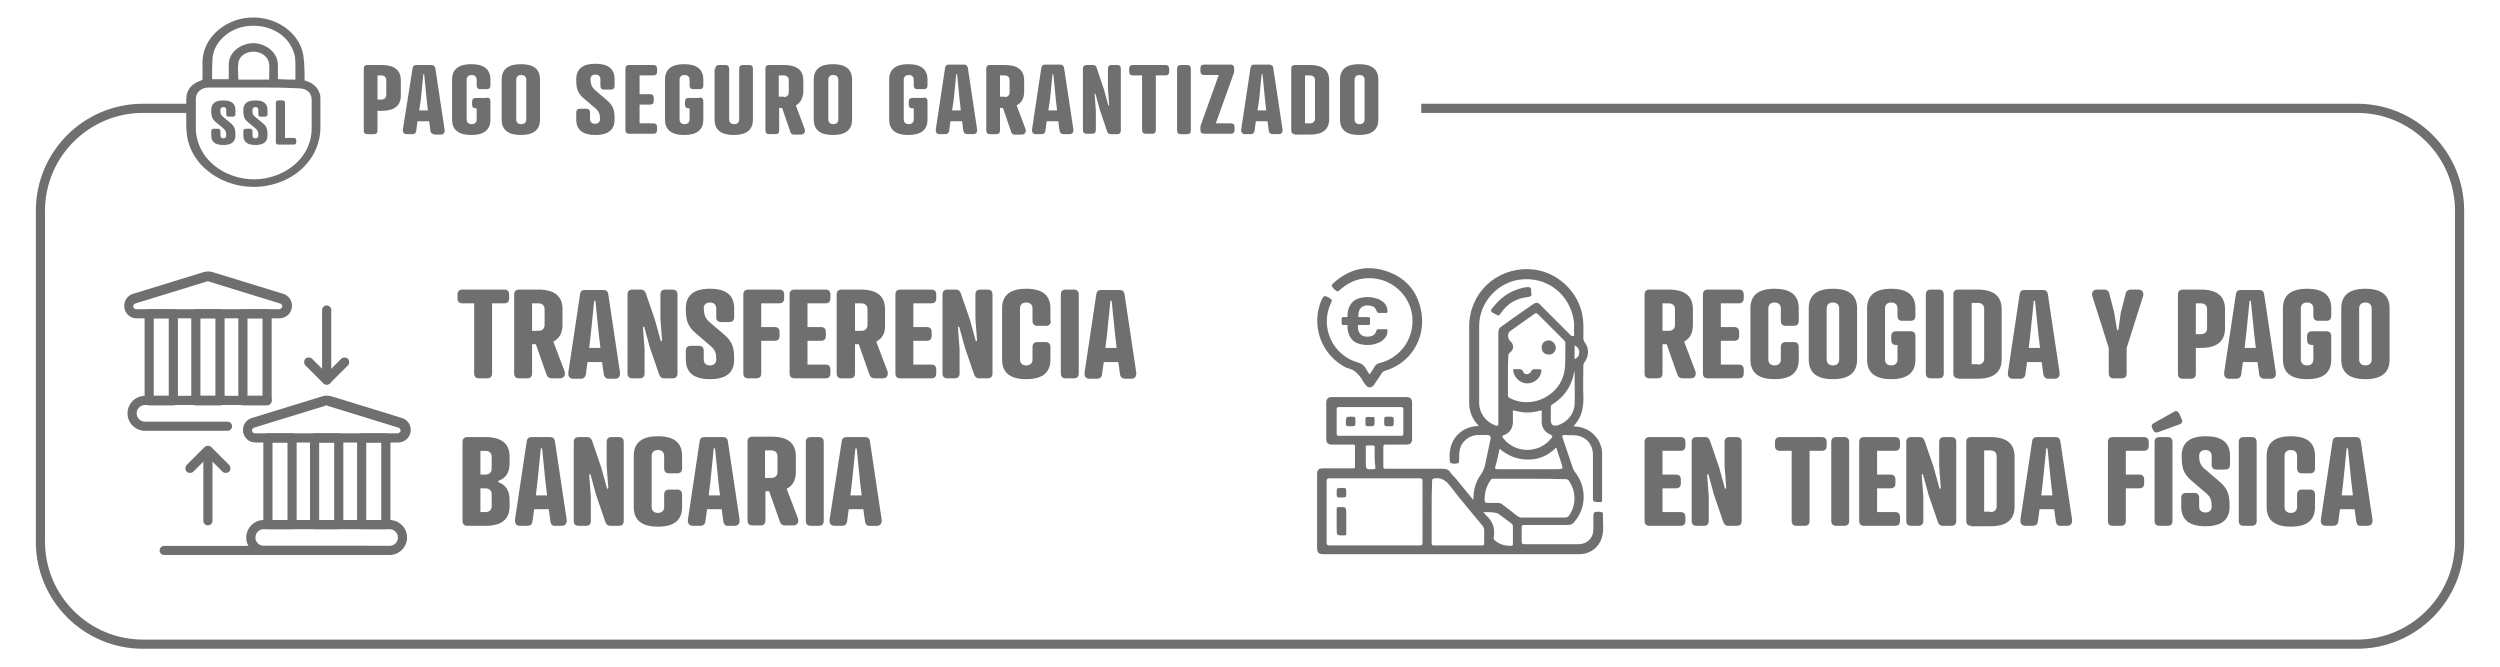 <?xml version="1.0" encoding="utf-8"?>
<!-- Generator: Adobe Illustrator 27.0.0, SVG Export Plug-In . SVG Version: 6.00 Build 0)  -->
<svg version="1.1" id="Capa_1" xmlns="http://www.w3.org/2000/svg" xmlns:xlink="http://www.w3.org/1999/xlink" x="0px" y="0px"
	 viewBox="0 0 600 160" style="enable-background:new 0 0 600 160;" xml:space="preserve">
<style type="text/css">
	.st0{fill:#706F6F;}
</style>
<g>
	<g>
		<path class="st0" d="M565.7,24.9H341.1v2.2h224.6c13,0,23.5,10.6,23.5,23.5V130c0,13-10.6,23.5-23.5,23.5H34.3
			c-13,0-23.5-10.6-23.5-23.5V50.6c0-13,10.6-23.5,23.5-23.5h12.1v-2.2H34.3c-14.2,0-25.7,11.5-25.7,25.7V130
			c0,14.2,11.5,25.7,25.7,25.7h531.4c14.2,0,25.7-11.5,25.7-25.7V50.6C591.4,36.4,579.9,24.9,565.7,24.9z"/>
		<g>
			<g>
				<path class="st0" d="M73.1,19.3c1.8,0.5,3.1,1.5,3.6,3.1c0.2,0.4,0.2,0.9,0.2,1.4c0,2.3,0,4.7,0,7c-0.1,6.8-5.4,12.5-13,13.8
					c-8.7,1.5-17.4-3.7-18.9-11.4c-0.2-0.9-0.2-1.8-0.3-2.7c0-2.2,0-4.4,0-6.6c0-2.3,1.2-3.8,3.6-4.6c0.2-0.1,0.3-0.2,0.3-0.4
					c0-1.4,0-2.7,0-4.1c0.1-4.6,3.5-8.6,8.5-10.1c7.1-2,14.6,2.1,15.7,8.6c0.1,0.6,0.1,1.2,0.2,1.9C73.1,16.6,73.1,17.9,73.1,19.3z
					 M60.9,21c-3.6,0-7.1,0-10.7,0c-1.9,0-3.2,1.1-3.2,2.8c0,2.3,0,4.6,0,6.9c0,1,0.1,1.9,0.4,2.9c1.6,6.4,9.1,10.5,16.3,9.2
					c6.6-1.3,11.1-6.1,11.1-12c0-2.3,0-4.5,0-6.8c0-1.8-1.2-2.8-3.2-2.8C68,21,64.4,21,60.9,21z M70.9,19.1c0-1,0-2,0-3
					c0-0.8,0-1.6-0.1-2.4c-0.9-5-6-8.2-11.7-7.4c-4.3,0.6-7.8,3.9-8.1,7.7c-0.1,1.6-0.1,3.3-0.1,4.9c0,0,0,0.1,0,0.1
					c1.4,0,2.7,0,4,0c0-1.2,0-2.3,0-3.5c0-2.6,2.2-4.7,5.2-5.1c2.7-0.3,5.5,1.3,6.3,3.6c0.2,0.5,0.3,1.1,0.3,1.7c0,1.1,0,2.2,0,3.3
					C68.2,19.1,69.5,19.1,70.9,19.1z M64.6,19.1c0-0.2,0-0.3,0-0.4c0-1.1,0.1-2.2,0-3.3c-0.1-1.6-1.7-2.9-3.5-3
					c-1.9-0.1-3.7,1-3.9,2.7c-0.2,1.3,0,2.6,0,4C59.6,19.1,62.1,19.1,64.6,19.1z"/>
			</g>
			<g>
				<path class="st0" d="M53.6,28.1l1.7,1.4c1.1,0.9,1.2,1.6,1.2,3c0,1.6-1,2.3-2.9,2.3c-1.9,0-2.9-0.7-2.9-2.3v-1
					c0-0.4,0.2-0.6,0.6-0.6h1c0.4,0,0.6,0.2,0.6,0.6v1c0,0.4,0.2,0.7,0.7,0.7c0.5,0,0.7-0.3,0.7-0.7c0-0.8-0.1-1.2-0.7-1.7l-1.7-1.4
					c-1.1-0.9-1.2-1.6-1.2-3c0-1.6,1-2.3,2.9-2.3c1.9,0,2.9,0.7,2.9,2.3v1c0,0.4-0.2,0.6-0.6,0.6h-1c-0.4,0-0.6-0.2-0.6-0.6v-1
					c0-0.4-0.2-0.7-0.7-0.7c-0.5,0-0.7,0.3-0.7,0.7C52.8,27.2,53,27.6,53.6,28.1z"/>
				<path class="st0" d="M61.3,28.1l1.7,1.4c1.1,0.9,1.2,1.6,1.2,3c0,1.6-1,2.3-2.9,2.3c-1.9,0-2.9-0.7-2.9-2.3v-1
					c0-0.4,0.2-0.6,0.6-0.6h1c0.4,0,0.6,0.2,0.6,0.6v1c0,0.4,0.2,0.7,0.7,0.7c0.5,0,0.7-0.3,0.7-0.7c0-0.8-0.1-1.2-0.7-1.7l-1.7-1.4
					c-1.1-0.9-1.2-1.6-1.2-3c0-1.6,1-2.3,2.9-2.3c1.9,0,2.9,0.7,2.9,2.3v1c0,0.4-0.2,0.6-0.6,0.6h-1c-0.4,0-0.6-0.2-0.6-0.6v-1
					c0-0.4-0.2-0.7-0.7-0.7c-0.5,0-0.7,0.3-0.7,0.7C60.5,27.2,60.7,27.6,61.3,28.1z"/>
				<path class="st0" d="M68.4,33.1h2.1c0.4,0,0.6,0.2,0.6,0.6v0.4c0,0.4-0.2,0.6-0.6,0.6h-3.7c-0.4,0-0.6-0.2-0.6-0.6v-9.4
					c0-0.4,0.2-0.6,0.6-0.6h1c0.4,0,0.6,0.2,0.6,0.6V33.1z"/>
			</g>
		</g>
		<g>
			<path class="st0" d="M90.6,26.5v4.8c0,0.6-0.3,0.9-0.9,0.9h-1.5c-0.6,0-0.9-0.3-0.9-0.9V16.5c0-0.6,0.3-0.9,0.9-0.9h3.4
				c3,0,4.6,1.2,4.6,3.7v3.6c0,2.5-1.6,3.7-4.6,3.7H90.6z M91.5,23.9c0.8,0,1.2-0.5,1.2-1.1v-3.6c0-0.6-0.4-1.1-1.2-1.1h-0.9v5.8
				H91.5z"/>
			<path class="st0" d="M103.3,31.4l-0.3-2.3h-2.8l-0.3,2.3c-0.1,0.6-0.5,0.8-0.9,0.8h-1.4c-0.7,0-1-0.5-0.9-1.2L99,16.5
				c0.1-0.7,0.4-0.9,1-0.9h3.5c0.5,0,0.9,0.2,1,0.9l2.2,14.6c0.1,0.7-0.2,1.2-0.9,1.2h-1.4C103.8,32.2,103.4,32,103.3,31.4z
				 M100.6,26.5h2.1l-0.3-2.6l-0.6-6.1h-0.2l-0.6,6.1L100.6,26.5z"/>
			<path class="st0" d="M116.8,23.4c0.6,0,0.9,0.3,0.9,0.9v4.4c0,2.5-1.6,3.7-4.6,3.7c-3,0-4.6-1.2-4.6-3.7v-9.6
				c0-2.5,1.6-3.7,4.6-3.7c3,0,4.6,1.2,4.6,3.7v1.4c0,0.6-0.3,0.9-0.9,0.9h-1.5c-0.6,0-0.9-0.3-0.9-0.9v-1.4c0-0.6-0.4-1.1-1.2-1.1
				c-0.8,0-1.2,0.5-1.2,1.1v9.6c0,0.6,0.4,1.1,1.2,1.1c0.8,0,1.2-0.5,1.2-1.1v-2.7h-0.2c-0.6,0-0.9-0.3-0.9-0.9v-0.7
				c0-0.6,0.3-0.9,0.9-0.9H116.8z"/>
			<path class="st0" d="M129.6,19.1v9.6c0,2.5-1.6,3.7-4.6,3.7c-3,0-4.6-1.2-4.6-3.7v-9.6c0-2.5,1.6-3.7,4.6-3.7
				C128.1,15.4,129.6,16.6,129.6,19.1z M123.9,19.1v9.6c0,0.6,0.4,1.1,1.2,1.1c0.8,0,1.2-0.5,1.2-1.1v-9.6c0-0.6-0.4-1.1-1.2-1.1
				C124.3,18,123.9,18.5,123.9,19.1z"/>
			<path class="st0" d="M142.9,21.7l2.7,2.3c1.7,1.4,1.9,2.6,1.9,4.7c0,2.5-1.6,3.7-4.6,3.7c-3,0-4.6-1.2-4.6-3.7V27
				c0-0.6,0.3-0.9,0.9-0.9h1.5c0.6,0,0.9,0.3,0.9,0.9v1.6c0,0.6,0.4,1.1,1.2,1.1c0.8,0,1.2-0.5,1.2-1.1c0-1.2-0.2-1.8-1.1-2.6
				l-2.7-2.3c-1.7-1.4-1.9-2.6-1.9-4.7c0-2.5,1.6-3.7,4.6-3.7c3,0,4.6,1.2,4.6,3.7v1.6c0,0.6-0.3,0.9-0.9,0.9H145
				c-0.6,0-0.9-0.3-0.9-0.9v-1.6c0-0.6-0.4-1.1-1.2-1.1c-0.8,0-1.2,0.5-1.2,1.1C141.8,20.3,142,20.9,142.9,21.7z"/>
			<path class="st0" d="M156.8,15.6c0.6,0,0.9,0.3,0.9,0.9v0.7c0,0.6-0.3,0.9-0.9,0.9h-3.3v4.5h2.5c0.6,0,0.9,0.3,0.9,0.9v0.7
				c0,0.6-0.3,0.9-0.9,0.9h-2.5v4.5h3.3c0.6,0,0.9,0.3,0.9,0.9v0.7c0,0.6-0.3,0.9-0.9,0.9H151c-0.6,0-0.9-0.3-0.9-0.9V16.5
				c0-0.6,0.3-0.9,0.9-0.9H156.8z"/>
			<path class="st0" d="M167.9,23.4c0.6,0,0.9,0.3,0.9,0.9v4.4c0,2.5-1.6,3.7-4.6,3.7c-3,0-4.6-1.2-4.6-3.7v-9.6
				c0-2.5,1.6-3.7,4.6-3.7c3,0,4.6,1.2,4.6,3.7v1.4c0,0.6-0.3,0.9-0.9,0.9h-1.5c-0.6,0-0.9-0.3-0.9-0.9v-1.4c0-0.6-0.4-1.1-1.2-1.1
				c-0.8,0-1.2,0.5-1.2,1.1v9.6c0,0.6,0.4,1.1,1.2,1.1c0.8,0,1.2-0.5,1.2-1.1v-2.7h-0.2c-0.6,0-0.9-0.3-0.9-0.9v-0.7
				c0-0.6,0.3-0.9,0.9-0.9H167.9z"/>
			<path class="st0" d="M171.7,16.5c0-0.6,0.3-0.9,0.9-0.9h1.5c0.6,0,0.9,0.3,0.9,0.9v12.2c0,0.6,0.4,1.1,1.2,1.1
				c0.8,0,1.2-0.5,1.2-1.1V16.5c0-0.6,0.3-0.9,0.9-0.9h1.5c0.6,0,0.9,0.3,0.9,0.9v12.2c0,2.5-1.6,3.7-4.6,3.7c-3,0-4.6-1.2-4.6-3.7
				V16.5z"/>
			<path class="st0" d="M191,25.3l2.1,5.6c0.2,0.5,0.1,1.4-0.9,1.4h-1.6c-0.5,0-0.8-0.2-0.9-0.6l-2-5.8h-0.7v5.4
				c0,0.6-0.3,0.9-0.9,0.9h-1.5c-0.6,0-0.9-0.3-0.9-0.9V16.5c0-0.6,0.3-0.9,0.9-0.9h3.6c3,0,4.6,1.2,4.6,3.7v3
				C192.6,23.7,192.1,24.7,191,25.3z M188.1,23.3c0.8,0,1.2-0.5,1.2-1.1v-3c0-0.6-0.4-1.1-1.2-1.1h-1.2v5.1H188.1z"/>
			<path class="st0" d="M204.5,19.1v9.6c0,2.5-1.6,3.7-4.6,3.7c-3,0-4.6-1.2-4.6-3.7v-9.6c0-2.5,1.6-3.7,4.6-3.7
				C202.9,15.4,204.5,16.6,204.5,19.1z M198.8,19.1v9.6c0,0.6,0.4,1.1,1.2,1.1c0.8,0,1.2-0.5,1.2-1.1v-9.6c0-0.6-0.4-1.1-1.2-1.1
				C199.2,18,198.8,18.5,198.8,19.1z"/>
			<path class="st0" d="M221.7,23.4c0.6,0,0.9,0.3,0.9,0.9v4.4c0,2.5-1.6,3.7-4.6,3.7c-3,0-4.6-1.2-4.6-3.7v-9.6
				c0-2.5,1.6-3.7,4.6-3.7c3,0,4.6,1.2,4.6,3.7v1.4c0,0.6-0.3,0.9-0.9,0.9h-1.5c-0.6,0-0.9-0.3-0.9-0.9v-1.4c0-0.6-0.4-1.1-1.2-1.1
				c-0.8,0-1.2,0.5-1.2,1.1v9.6c0,0.6,0.4,1.1,1.2,1.1c0.8,0,1.2-0.5,1.2-1.1v-2.7H219c-0.6,0-0.9-0.3-0.9-0.9v-0.7
				c0-0.6,0.3-0.9,0.9-0.9H221.7z"/>
			<path class="st0" d="M231.2,31.4l-0.3-2.3h-2.8l-0.3,2.3c-0.1,0.6-0.5,0.8-0.9,0.8h-1.4c-0.7,0-1-0.5-0.9-1.2l2.2-14.6
				c0.1-0.7,0.4-0.9,1-0.9h3.5c0.5,0,0.9,0.2,1,0.9l2.2,14.6c0.1,0.7-0.2,1.2-0.9,1.2h-1.4C231.8,32.2,231.3,32,231.2,31.4z
				 M228.5,26.5h2.1l-0.3-2.6l-0.6-6.1h-0.2l-0.6,6.1L228.5,26.5z"/>
			<path class="st0" d="M244,25.3l2.1,5.6c0.2,0.5,0.1,1.4-0.9,1.4h-1.6c-0.5,0-0.8-0.2-0.9-0.6l-2-5.8H240v5.4
				c0,0.6-0.3,0.9-0.9,0.9h-1.5c-0.6,0-0.9-0.3-0.9-0.9V16.5c0-0.6,0.3-0.9,0.9-0.9h3.6c3,0,4.6,1.2,4.6,3.7v3
				C245.7,23.7,245.1,24.7,244,25.3z M241.1,23.3c0.8,0,1.2-0.5,1.2-1.1v-3c0-0.6-0.4-1.1-1.2-1.1H240v5.1H241.1z"/>
			<path class="st0" d="M254.3,31.4l-0.3-2.3h-2.8l-0.3,2.3c-0.1,0.6-0.5,0.8-0.9,0.8h-1.4c-0.7,0-1-0.5-0.9-1.2l2.2-14.6
				c0.1-0.7,0.4-0.9,1-0.9h3.5c0.5,0,0.9,0.2,1,0.9l2.2,14.6c0.1,0.7-0.2,1.2-0.9,1.2h-1.4C254.9,32.2,254.4,32,254.3,31.4z
				 M251.6,26.5h2.1l-0.3-2.6l-0.6-6.1h-0.2l-0.6,6.1L251.6,26.5z"/>
			<path class="st0" d="M265.9,16.5c0-0.6,0.3-0.9,0.9-0.9h1.3c0.6,0,0.9,0.3,0.9,0.9v14.8c0,0.6-0.3,0.9-0.9,0.9h-1.5
				c-0.6,0-0.8-0.3-0.9-0.7l-1.7-5l-1.1-4l-0.2,0l0.3,4.1v4.6c0,0.6-0.3,0.9-0.9,0.9h-1.3c-0.6,0-0.9-0.3-0.9-0.9V16.5
				c0-0.6,0.3-0.9,0.9-0.9h1.5c0.6,0,0.8,0.3,0.9,0.7l1.7,5l1.1,4l0.2,0l-0.3-4.1V16.5z"/>
			<path class="st0" d="M277.4,18.1v13.1c0,0.6-0.3,0.9-0.9,0.9h-1.5c-0.6,0-0.9-0.3-0.9-0.9V18.1h-2.2c-0.6,0-0.9-0.3-0.9-0.9v-0.7
				c0-0.6,0.3-0.9,0.9-0.9h7.8c0.6,0,0.9,0.3,0.9,0.9v0.7c0,0.6-0.3,0.9-0.9,0.9H277.4z"/>
			<path class="st0" d="M285.8,31.3c0,0.6-0.3,0.9-0.9,0.9h-1.5c-0.6,0-0.9-0.3-0.9-0.9V16.5c0-0.6,0.3-0.9,0.9-0.9h1.5
				c0.6,0,0.9,0.3,0.9,0.9V31.3z"/>
			<path class="st0" d="M295.4,29.6c0.6,0,0.9,0.3,0.9,0.9v0.7c0,0.6-0.3,0.9-0.9,0.9H289c-0.6,0-0.9-0.3-0.9-0.9v-0.7
				c0-0.1,0-0.3,0.1-0.5l4.3-12H289c-0.6,0-0.9-0.3-0.9-0.9v-0.7c0-0.6,0.3-0.9,0.9-0.9h6.3c0.6,0,0.9,0.3,0.9,0.9v0.7
				c0,0.1,0,0.3-0.1,0.5l-4.3,12H295.4z"/>
			<path class="st0" d="M304.5,31.4l-0.3-2.3h-2.8l-0.3,2.3c-0.1,0.6-0.5,0.8-0.9,0.8h-1.4c-0.7,0-1-0.5-0.9-1.2l2.2-14.6
				c0.1-0.7,0.4-0.9,1-0.9h3.5c0.5,0,0.9,0.2,1,0.9l2.2,14.6c0.1,0.7-0.2,1.2-0.9,1.2h-1.4C305,32.2,304.6,32,304.5,31.4z
				 M301.8,26.5h2.1l-0.3-2.6l-0.6-6.1h-0.2l-0.6,6.1L301.8,26.5z"/>
			<path class="st0" d="M310.8,32.2c-0.6,0-0.9-0.3-0.9-0.9V16.5c0-0.6,0.3-0.9,0.9-0.9h3.6c3,0,4.6,1.2,4.6,3.7v9.3
				c0,2.5-1.6,3.7-4.6,3.7H310.8z M314.4,29.6c0.8,0,1.2-0.5,1.2-1.1v-9.3c0-0.6-0.4-1.1-1.2-1.1h-1.2v11.5H314.4z"/>
			<path class="st0" d="M330.8,19.1v9.6c0,2.5-1.6,3.7-4.6,3.7c-3,0-4.6-1.2-4.6-3.7v-9.6c0-2.5,1.6-3.7,4.6-3.7
				C329.2,15.4,330.8,16.6,330.8,19.1z M325.1,19.1v9.6c0,0.6,0.4,1.1,1.2,1.1c0.8,0,1.2-0.5,1.2-1.1v-9.6c0-0.6-0.4-1.1-1.2-1.1
				C325.5,18,325.1,18.5,325.1,19.1z"/>
		</g>
	</g>
	<g>
		<path class="st0" d="M54.6,103.4H34.8c-2.3,0-4.2-1.9-4.2-4.2c0-2.3,1.9-4.2,4.2-4.2h29.3c0.6,0,1.1,0.5,1.1,1.1s-0.5,1.1-1.1,1.1
			H34.8c-1.1,0-2,0.9-2,2c0,1.1,0.9,2,2,2h19.8c0.6,0,1.1,0.5,1.1,1.1C55.7,102.9,55.2,103.4,54.6,103.4z"/>
		<path class="st0" d="M52.8,97.3H47c-0.6,0-1.1-0.5-1.1-1.1V75.3c0-0.6,0.5-1.1,1.1-1.1h5.8c0.6,0,1.1,0.5,1.1,1.1v20.8
			C53.9,96.7,53.4,97.3,52.8,97.3z M48.1,95h3.6V76.4h-3.6V95z"/>
		<path class="st0" d="M64.1,97.3h-5.8c-0.6,0-1.1-0.5-1.1-1.1V75.3c0-0.6,0.5-1.1,1.1-1.1h5.8c0.6,0,1.1,0.5,1.1,1.1v20.8
			C65.2,96.7,64.7,97.3,64.1,97.3z M59.4,95h3.6V76.4h-3.6V95z"/>
		<path class="st0" d="M41.6,97.3h-5.8c-0.6,0-1.1-0.5-1.1-1.1V75.3c0-0.6,0.5-1.1,1.1-1.1h5.8c0.6,0,1.1,0.5,1.1,1.1v20.8
			C42.7,96.7,42.2,97.3,41.6,97.3z M36.9,95h3.6V76.4h-3.6V95z"/>
		<path class="st0" d="M67,76.4H32.8c-0.9,0-1.8-0.4-2.3-1.1c-0.6-0.7-0.8-1.6-0.6-2.6c0.2-1,1-1.9,2.1-2.2l16.9-5.2
			c0.7-0.2,1.4-0.2,2.1,0l16.9,5.2c1.1,0.3,1.9,1.2,2.1,2.2c0.2,0.9,0,1.8-0.6,2.6C68.8,76,67.9,76.4,67,76.4z M49.9,67.5
			c-0.1,0-0.3,0-0.4,0.1l-16.9,5.2c-0.3,0.1-0.5,0.3-0.6,0.5c-0.1,0.3,0.1,0.5,0.1,0.6c0.1,0.2,0.4,0.3,0.6,0.3H67
			c0.2,0,0.4-0.1,0.6-0.3c0.1-0.1,0.2-0.3,0.1-0.6c-0.1-0.2-0.3-0.5-0.6-0.5c0,0-16.9-5.2-16.9-5.2C50.2,67.5,50,67.5,49.9,67.5z"/>
		<path class="st0" d="M93.5,133.2H63.3c-2.3,0-4.2-1.9-4.2-4.2c0-2.3,1.9-4.2,4.2-4.2h30.2c2.3,0,4.2,1.9,4.2,4.2
			C97.7,131.3,95.8,133.2,93.5,133.2z M63.3,127c-1.1,0-2,0.9-2,2c0,1.1,0.9,2,2,2h30.2c1.1,0,2-0.9,2-2c0-1.1-0.9-2-2-2H63.3z"/>
		<path class="st0" d="M81.3,127h-5.8c-0.6,0-1.1-0.5-1.1-1.1v-20.8c0-0.6,0.5-1.1,1.1-1.1h5.8c0.6,0,1.1,0.5,1.1,1.1v20.8
			C82.5,126.5,81.9,127,81.3,127z M76.6,124.8h3.6v-18.6h-3.6V124.8z"/>
		<path class="st0" d="M92.6,127h-5.8c-0.6,0-1.1-0.5-1.1-1.1v-20.8c0-0.6,0.5-1.1,1.1-1.1h5.8c0.6,0,1.1,0.5,1.1,1.1v20.8
			C93.7,126.5,93.2,127,92.6,127z M87.9,124.8h3.6v-18.6h-3.6V124.8z"/>
		<path class="st0" d="M70.1,127h-5.8c-0.6,0-1.1-0.5-1.1-1.1v-20.8c0-0.6,0.5-1.1,1.1-1.1h5.8c0.6,0,1.1,0.5,1.1,1.1v20.8
			C71.2,126.5,70.7,127,70.1,127z M65.4,124.8h3.6v-18.6h-3.6V124.8z"/>
		<path class="st0" d="M95.5,106.2H61.3c-0.9,0-1.8-0.4-2.3-1.1c-0.6-0.7-0.8-1.6-0.6-2.6c0.2-1,1-1.9,2.1-2.2l16.9-5.2
			c0.7-0.2,1.4-0.2,2.1,0l16.9,5.2c1.1,0.3,1.9,1.2,2.1,2.2c0.2,0.9,0,1.8-0.6,2.6C97.3,105.8,96.4,106.2,95.5,106.2z M78.4,97.3
			c-0.1,0-0.3,0-0.4,0.1l-16.9,5.2c-0.3,0.1-0.5,0.3-0.6,0.5c-0.1,0.3,0.1,0.5,0.1,0.6c0.1,0.2,0.4,0.3,0.6,0.3h34.2
			c0.2,0,0.4-0.1,0.6-0.3c0.1-0.1,0.2-0.3,0.1-0.6c-0.1-0.2-0.3-0.5-0.6-0.5c0,0-16.9-5.2-16.9-5.2C78.7,97.3,78.6,97.3,78.4,97.3z"
			/>
		<path class="st0" d="M78.4,92.3c-0.6,0-1.1-0.5-1.1-1.1V74.4c0-0.6,0.5-1.1,1.1-1.1s1.1,0.5,1.1,1.1v16.8
			C79.5,91.8,79,92.3,78.4,92.3z"/>
		<path class="st0" d="M78.4,92.3c-0.3,0-0.6-0.1-0.8-0.3l-4.3-4.3c-0.4-0.4-0.4-1.2,0-1.6c0.4-0.4,1.2-0.4,1.6,0l3.5,3.5l3.5-3.5
			c0.4-0.4,1.2-0.4,1.6,0c0.4,0.4,0.4,1.2,0,1.6L79.2,92C79,92.2,78.7,92.3,78.4,92.3z"/>
		<path class="st0" d="M49.9,126.1c-0.6,0-1.1-0.5-1.1-1.1v-16.8c0-0.6,0.5-1.1,1.1-1.1c0.6,0,1.1,0.5,1.1,1.1V125
			C51,125.6,50.5,126.1,49.9,126.1z"/>
		<path class="st0" d="M54.2,113.5c-0.3,0-0.6-0.1-0.8-0.3l-3.5-3.5l-3.5,3.5c-0.4,0.4-1.2,0.4-1.6,0c-0.4-0.4-0.4-1.2,0-1.6
			l4.3-4.3c0.4-0.4,1.2-0.4,1.6,0l4.3,4.3c0.4,0.4,0.4,1.2,0,1.6C54.8,113.4,54.5,113.5,54.2,113.5z"/>
		<path class="st0" d="M88.2,133.2H39.4c-0.6,0-1.1-0.5-1.1-1.1s0.5-1.1,1.1-1.1h48.8c0.6,0,1.1,0.5,1.1,1.1S88.8,133.2,88.2,133.2z
			"/>
	</g>
	<g>
		<path class="st0" d="M118.1,72.8v16.8c0,0.8-0.4,1.2-1.2,1.2H115c-0.8,0-1.2-0.4-1.2-1.2V72.8H111c-0.8,0-1.2-0.4-1.2-1.2v-0.9
			c0-0.8,0.4-1.2,1.2-1.2h10c0.8,0,1.2,0.4,1.2,1.2v0.9c0,0.8-0.4,1.2-1.2,1.2H118.1z"/>
		<path class="st0" d="M132.8,82l2.7,7.1c0.2,0.6,0.1,1.7-1.1,1.7h-2c-0.6,0-1-0.3-1.2-0.8l-2.6-7.4h-0.9v7c0,0.8-0.4,1.2-1.2,1.2
			h-1.9c-0.8,0-1.2-0.4-1.2-1.2V70.7c0-0.8,0.4-1.2,1.2-1.2h4.6c3.8,0,5.8,1.5,5.8,4.7V78C135,79.9,134.3,81.2,132.8,82z
			 M129.2,79.4c1,0,1.5-0.6,1.5-1.4v-3.8c0-0.8-0.5-1.4-1.5-1.4h-1.5v6.6H129.2z"/>
		<path class="st0" d="M144.9,89.8l-0.4-2.9H141l-0.4,2.9c-0.1,0.8-0.6,1.1-1.2,1.1h-1.8c-0.9,0-1.3-0.6-1.2-1.5l2.8-18.7
			c0.1-0.9,0.6-1.1,1.2-1.1h4.4c0.7,0,1.1,0.3,1.2,1.1l2.8,18.7c0.1,0.9-0.3,1.5-1.2,1.5h-1.8C145.6,90.8,145,90.6,144.9,89.8z
			 M141.4,83.5h2.7l-0.4-3.4l-0.8-7.9h-0.3l-0.8,7.9L141.4,83.5z"/>
		<path class="st0" d="M158.5,70.7c0-0.8,0.4-1.2,1.2-1.2h1.7c0.8,0,1.2,0.4,1.2,1.2v18.9c0,0.8-0.4,1.2-1.2,1.2h-2
			c-0.7,0-1-0.4-1.2-0.9l-2.2-6.4l-1.4-5.1l-0.3,0.1l0.4,5.3v5.8c0,0.8-0.4,1.2-1.2,1.2h-1.7c-0.8,0-1.2-0.4-1.2-1.2V70.7
			c0-0.8,0.4-1.2,1.2-1.2h2c0.7,0,1,0.4,1.2,0.9l2.2,6.4l1.4,5.1l0.3-0.1l-0.4-5.3V70.7z"/>
		<path class="st0" d="M170.4,77.4l3.4,2.9c2.1,1.8,2.4,3.3,2.4,6c0,3.2-2,4.7-5.8,4.7c-3.8,0-5.8-1.5-5.8-4.7v-2.1
			c0-0.8,0.4-1.2,1.2-1.2h1.9c0.8,0,1.2,0.4,1.2,1.2v2.1c0,0.8,0.5,1.4,1.5,1.4c1,0,1.5-0.6,1.5-1.4c0-1.5-0.2-2.3-1.4-3.3L167,80
			c-2.1-1.8-2.4-3.3-2.4-6c0-3.2,2-4.7,5.8-4.7c3.8,0,5.8,1.5,5.8,4.7v2.1c0,0.8-0.4,1.2-1.2,1.2h-1.9c-0.8,0-1.2-0.4-1.2-1.2V74
			c0-0.8-0.5-1.4-1.5-1.4c-1,0-1.5,0.6-1.5,1.4C169,75.6,169.2,76.4,170.4,77.4z"/>
		<path class="st0" d="M187,69.5c0.8,0,1.2,0.4,1.2,1.2v0.9c0,0.8-0.4,1.2-1.2,1.2h-4.3v5.7h3.2c0.8,0,1.2,0.4,1.2,1.2v0.9
			c0,0.8-0.4,1.2-1.2,1.2h-3.2v7.8c0,0.8-0.4,1.2-1.2,1.2h-1.9c-0.8,0-1.2-0.4-1.2-1.2V70.7c0-0.8,0.4-1.2,1.2-1.2H187z"/>
		<path class="st0" d="M198.1,69.5c0.8,0,1.2,0.4,1.2,1.2v0.9c0,0.8-0.4,1.2-1.2,1.2h-4.3v5.7h3.2c0.8,0,1.2,0.4,1.2,1.2v0.9
			c0,0.8-0.4,1.2-1.2,1.2h-3.2v5.7h4.3c0.8,0,1.2,0.4,1.2,1.2v0.9c0,0.8-0.4,1.2-1.2,1.2h-7.4c-0.8,0-1.2-0.4-1.2-1.2V70.7
			c0-0.8,0.4-1.2,1.2-1.2H198.1z"/>
		<path class="st0" d="M210.3,82l2.7,7.1c0.2,0.6,0.1,1.7-1.1,1.7h-2c-0.6,0-1-0.3-1.2-0.8l-2.6-7.4h-0.9v7c0,0.8-0.4,1.2-1.2,1.2
			H202c-0.8,0-1.2-0.4-1.2-1.2V70.7c0-0.8,0.4-1.2,1.2-1.2h4.6c3.8,0,5.8,1.5,5.8,4.7V78C212.5,79.9,211.8,81.2,210.3,82z
			 M206.7,79.4c1,0,1.5-0.6,1.5-1.4v-3.8c0-0.8-0.5-1.4-1.5-1.4h-1.5v6.6H206.7z"/>
		<path class="st0" d="M223.5,69.5c0.8,0,1.2,0.4,1.2,1.2v0.9c0,0.8-0.4,1.2-1.2,1.2h-4.3v5.7h3.2c0.8,0,1.2,0.4,1.2,1.2v0.9
			c0,0.8-0.4,1.2-1.2,1.2h-3.2v5.7h4.3c0.8,0,1.2,0.4,1.2,1.2v0.9c0,0.8-0.4,1.2-1.2,1.2h-7.4c-0.8,0-1.2-0.4-1.2-1.2V70.7
			c0-0.8,0.4-1.2,1.2-1.2H223.5z"/>
		<path class="st0" d="M234.1,70.7c0-0.8,0.4-1.2,1.2-1.2h1.7c0.8,0,1.2,0.4,1.2,1.2v18.9c0,0.8-0.4,1.2-1.2,1.2h-2
			c-0.7,0-1-0.4-1.2-0.9l-2.2-6.4l-1.4-5.1l-0.3,0.1l0.4,5.3v5.8c0,0.8-0.4,1.2-1.2,1.2h-1.7c-0.8,0-1.2-0.4-1.2-1.2V70.7
			c0-0.8,0.4-1.2,1.2-1.2h2c0.7,0,1,0.4,1.2,0.9l2.2,6.4l1.4,5.1l0.3-0.1l-0.4-5.3V70.7z"/>
		<path class="st0" d="M252.2,77c0,0.8-0.4,1.2-1.2,1.2H249c-0.8,0-1.2-0.4-1.2-1.2v-3c0-0.8-0.5-1.4-1.5-1.4s-1.5,0.6-1.5,1.4v12.3
			c0,0.8,0.5,1.4,1.5,1.4s1.5-0.6,1.5-1.4v-3c0-0.8,0.4-1.2,1.2-1.2h1.9c0.8,0,1.2,0.4,1.2,1.2v3c0,3.2-2,4.7-5.8,4.7
			s-5.8-1.5-5.8-4.7V74c0-3.2,2-4.7,5.8-4.7s5.8,1.5,5.8,4.7V77z"/>
		<path class="st0" d="M258.9,89.6c0,0.8-0.4,1.2-1.2,1.2h-1.9c-0.8,0-1.2-0.4-1.2-1.2V70.7c0-0.8,0.4-1.2,1.2-1.2h1.9
			c0.8,0,1.2,0.4,1.2,1.2V89.6z"/>
		<path class="st0" d="M268.8,89.8l-0.4-2.9h-3.5l-0.4,2.9c-0.1,0.8-0.6,1.1-1.2,1.1h-1.8c-0.9,0-1.3-0.6-1.2-1.5l2.8-18.7
			c0.1-0.9,0.6-1.1,1.2-1.1h4.4c0.7,0,1.1,0.3,1.2,1.1l2.8,18.7c0.1,0.9-0.3,1.5-1.2,1.5H270C269.4,90.8,268.9,90.6,268.8,89.8z
			 M265.3,83.5h2.7l-0.4-3.4l-0.8-7.9h-0.3l-0.8,7.9L265.3,83.5z"/>
		<path class="st0" d="M112.2,126.2c-0.8,0-1.2-0.4-1.2-1.2v-18.9c0-0.8,0.4-1.2,1.2-1.2h4.3c3.8,0,5.8,1.5,5.8,4.7v1.6
			c0,2.2-0.9,3.6-2.7,4.2v0.3c1.8,0.7,2.7,2.1,2.7,4.2v1.6c0,3.2-2,4.7-5.8,4.7H112.2z M116.5,113.9c1,0,1.5-0.6,1.5-1.4v-2.9
			c0-0.8-0.5-1.4-1.5-1.4h-1.2v5.7H116.5z M116.5,122.9c1,0,1.5-0.6,1.5-1.4v-2.9c0-0.8-0.5-1.4-1.5-1.4h-1.2v5.7H116.5z"/>
		<path class="st0" d="M132.1,125.1l-0.4-2.9h-3.5l-0.4,2.9c-0.1,0.8-0.6,1.1-1.2,1.1h-1.8c-0.9,0-1.3-0.6-1.2-1.5l2.8-18.7
			c0.1-0.9,0.6-1.1,1.2-1.1h4.4c0.7,0,1.1,0.3,1.2,1.1l2.8,18.7c0.1,0.9-0.3,1.5-1.2,1.5h-1.8C132.7,126.2,132.2,126,132.1,125.1z
			 M128.6,118.9h2.7l-0.4-3.4l-0.8-7.9h-0.3l-0.8,7.9L128.6,118.9z"/>
		<path class="st0" d="M145.6,106.1c0-0.8,0.4-1.2,1.2-1.2h1.7c0.8,0,1.2,0.4,1.2,1.2V125c0,0.8-0.4,1.2-1.2,1.2h-2
			c-0.7,0-1-0.4-1.2-0.9l-2.2-6.4l-1.4-5.1l-0.3,0.1l0.4,5.3v5.8c0,0.8-0.4,1.2-1.2,1.2h-1.7c-0.8,0-1.2-0.4-1.2-1.2v-18.9
			c0-0.8,0.4-1.2,1.2-1.2h2c0.7,0,1,0.4,1.2,0.9l2.2,6.4l1.4,5.1l0.3-0.1l-0.4-5.3V106.1z"/>
		<path class="st0" d="M163.7,112.4c0,0.8-0.4,1.2-1.2,1.2h-1.9c-0.8,0-1.2-0.4-1.2-1.2v-3c0-0.8-0.5-1.4-1.5-1.4s-1.5,0.6-1.5,1.4
			v12.3c0,0.8,0.5,1.4,1.5,1.4s1.5-0.6,1.5-1.4v-3c0-0.8,0.4-1.2,1.2-1.2h1.9c0.8,0,1.2,0.4,1.2,1.2v3c0,3.2-2,4.7-5.8,4.7
			s-5.8-1.5-5.8-4.7v-12.3c0-3.2,2-4.7,5.8-4.7s5.8,1.5,5.8,4.7V112.4z"/>
		<path class="st0" d="M173.6,125.1l-0.4-2.9h-3.5l-0.4,2.9c-0.1,0.8-0.6,1.1-1.2,1.1h-1.8c-0.9,0-1.3-0.6-1.2-1.5l2.8-18.7
			c0.1-0.9,0.6-1.1,1.2-1.1h4.4c0.7,0,1.1,0.3,1.2,1.1l2.8,18.7c0.1,0.9-0.3,1.5-1.2,1.5h-1.8C174.3,126.2,173.7,126,173.6,125.1z
			 M170.1,118.9h2.7l-0.4-3.4l-0.8-7.9h-0.3l-0.8,7.9L170.1,118.9z"/>
		<path class="st0" d="M188.8,117.3l2.7,7.1c0.2,0.6,0.1,1.7-1.1,1.7h-2c-0.6,0-1-0.3-1.2-0.8l-2.6-7.4h-0.9v7
			c0,0.8-0.4,1.2-1.2,1.2h-1.9c-0.8,0-1.2-0.4-1.2-1.2v-18.9c0-0.8,0.4-1.2,1.2-1.2h4.6c3.8,0,5.8,1.5,5.8,4.7v3.8
			C191,115.3,190.2,116.6,188.8,117.3z M185.1,114.7c1,0,1.5-0.6,1.5-1.4v-3.8c0-0.8-0.5-1.4-1.5-1.4h-1.5v6.6H185.1z"/>
		<path class="st0" d="M197.7,125c0,0.8-0.4,1.2-1.2,1.2h-1.9c-0.8,0-1.2-0.4-1.2-1.2v-18.9c0-0.8,0.4-1.2,1.2-1.2h1.9
			c0.8,0,1.2,0.4,1.2,1.2V125z"/>
		<path class="st0" d="M207.6,125.1l-0.4-2.9h-3.5l-0.4,2.9c-0.1,0.8-0.6,1.1-1.2,1.1h-1.8c-0.9,0-1.3-0.6-1.2-1.5L202,106
			c0.1-0.9,0.6-1.1,1.2-1.1h4.4c0.7,0,1.1,0.3,1.2,1.1l2.8,18.7c0.1,0.9-0.3,1.5-1.2,1.5h-1.8C208.2,126.2,207.7,126,207.6,125.1z
			 M204.1,118.9h2.7l-0.4-3.4l-0.8-7.9h-0.3l-0.8,7.9L204.1,118.9z"/>
	</g>
	<g>
		<path class="st0" d="M404.2,82l2.7,7.1c0.2,0.6,0.1,1.7-1.1,1.7h-2c-0.6,0-1-0.3-1.2-0.8l-2.6-7.4H399v7c0,0.8-0.4,1.2-1.2,1.2
			h-1.9c-0.8,0-1.2-0.4-1.2-1.2V70.7c0-0.8,0.4-1.2,1.2-1.2h4.6c3.8,0,5.8,1.5,5.8,4.7V78C406.3,79.9,405.6,81.2,404.2,82z
			 M400.5,79.4c1,0,1.5-0.6,1.5-1.4v-3.8c0-0.8-0.5-1.4-1.5-1.4H399v6.6H400.5z"/>
		<path class="st0" d="M417.3,69.5c0.8,0,1.2,0.4,1.2,1.2v0.9c0,0.8-0.4,1.2-1.2,1.2h-4.3v5.7h3.2c0.8,0,1.2,0.4,1.2,1.2v0.9
			c0,0.8-0.4,1.2-1.2,1.2h-3.2v5.7h4.3c0.8,0,1.2,0.4,1.2,1.2v0.9c0,0.8-0.4,1.2-1.2,1.2h-7.4c-0.8,0-1.2-0.4-1.2-1.2V70.7
			c0-0.8,0.4-1.2,1.2-1.2H417.3z"/>
		<path class="st0" d="M431.7,77c0,0.8-0.4,1.2-1.2,1.2h-1.9c-0.8,0-1.2-0.4-1.2-1.2v-3c0-0.8-0.5-1.4-1.5-1.4s-1.5,0.6-1.5,1.4
			v12.3c0,0.8,0.5,1.4,1.5,1.4s1.5-0.6,1.5-1.4v-3c0-0.8,0.4-1.2,1.2-1.2h1.9c0.8,0,1.2,0.4,1.2,1.2v3c0,3.2-2,4.7-5.8,4.7
			s-5.8-1.5-5.8-4.7V74c0-3.2,2-4.7,5.8-4.7s5.8,1.5,5.8,4.7V77z"/>
		<path class="st0" d="M445.7,74v12.3c0,3.2-2,4.7-5.8,4.7s-5.8-1.5-5.8-4.7V74c0-3.2,2-4.7,5.8-4.7S445.7,70.8,445.7,74z M438.4,74
			v12.3c0,0.8,0.5,1.4,1.5,1.4s1.5-0.6,1.5-1.4V74c0-0.8-0.5-1.4-1.5-1.4S438.4,73.2,438.4,74z"/>
		<path class="st0" d="M458.5,79.5c0.8,0,1.2,0.4,1.2,1.2v5.6c0,3.2-2,4.7-5.8,4.7s-5.8-1.5-5.8-4.7V74c0-3.2,2-4.7,5.8-4.7
			s5.8,1.5,5.8,4.7v1.8c0,0.8-0.4,1.2-1.2,1.2h-1.9c-0.8,0-1.2-0.4-1.2-1.2V74c0-0.8-0.5-1.4-1.5-1.4s-1.5,0.6-1.5,1.4v12.3
			c0,0.8,0.5,1.4,1.5,1.4s1.5-0.6,1.5-1.4v-3.5h-0.3c-0.8,0-1.2-0.4-1.2-1.2v-0.9c0-0.8,0.4-1.2,1.2-1.2H458.5z"/>
		<path class="st0" d="M466.5,89.6c0,0.8-0.4,1.2-1.2,1.2h-1.9c-0.8,0-1.2-0.4-1.2-1.2V70.7c0-0.8,0.4-1.2,1.2-1.2h1.9
			c0.8,0,1.2,0.4,1.2,1.2V89.6z"/>
		<path class="st0" d="M470,90.8c-0.8,0-1.2-0.4-1.2-1.2V70.7c0-0.8,0.4-1.2,1.2-1.2h4.6c3.8,0,5.8,1.5,5.8,4.7v12
			c0,3.2-2,4.7-5.8,4.7H470z M474.7,87.5c1,0,1.5-0.6,1.5-1.4v-12c0-0.8-0.5-1.4-1.5-1.4h-1.5v14.7H474.7z"/>
		<path class="st0" d="M490.4,89.8l-0.4-2.9h-3.5l-0.4,2.9c-0.1,0.8-0.6,1.1-1.2,1.1h-1.8c-0.9,0-1.3-0.6-1.2-1.5l2.8-18.7
			c0.1-0.9,0.6-1.1,1.2-1.1h4.4c0.7,0,1.1,0.3,1.2,1.1l2.8,18.7c0.1,0.9-0.3,1.5-1.2,1.5h-1.8C491.1,90.8,490.5,90.6,490.4,89.8z
			 M486.9,83.5h2.7l-0.4-3.4l-0.8-7.9h-0.3l-0.8,7.9L486.9,83.5z"/>
		<path class="st0" d="M505,69.5c0.5,0,1,0.2,1.2,0.8l1.2,4.7l0.7,4.2h0.3L509,75l1.2-4.7c0.2-0.6,0.7-0.8,1.2-0.8h1.8
			c1.1,0,1.4,0.9,1.1,1.7l-3.9,12.3v6.1c0,0.8-0.4,1.2-1.2,1.2h-1.9c-0.8,0-1.2-0.4-1.2-1.2v-6.1l-3.9-12.3c-0.3-0.8,0-1.7,1.1-1.7
			H505z"/>
		<path class="st0" d="M527,83.5v6.2c0,0.8-0.4,1.2-1.2,1.2h-1.9c-0.8,0-1.2-0.4-1.2-1.2V70.7c0-0.8,0.4-1.2,1.2-1.2h4.3
			c3.8,0,5.8,1.5,5.8,4.7v4.6c0,3.2-2,4.7-5.8,4.7H527z M528.2,80.2c1,0,1.5-0.6,1.5-1.4v-4.6c0-0.8-0.5-1.4-1.5-1.4H527v7.4H528.2z
			"/>
		<path class="st0" d="M542.2,89.8l-0.4-2.9h-3.5l-0.4,2.9c-0.1,0.8-0.6,1.1-1.2,1.1H535c-0.9,0-1.3-0.6-1.2-1.5l2.8-18.7
			c0.1-0.9,0.6-1.1,1.2-1.1h4.4c0.7,0,1.1,0.3,1.2,1.1l2.8,18.7c0.1,0.9-0.3,1.5-1.2,1.5h-1.8C542.8,90.8,542.3,90.6,542.2,89.8z
			 M538.7,83.5h2.7l-0.4-3.4l-0.8-7.9h-0.3l-0.8,7.9L538.7,83.5z"/>
		<path class="st0" d="M558.3,79.5c0.8,0,1.2,0.4,1.2,1.2v5.6c0,3.2-2,4.7-5.8,4.7s-5.8-1.5-5.8-4.7V74c0-3.2,2-4.7,5.8-4.7
			s5.8,1.5,5.8,4.7v1.8c0,0.8-0.4,1.2-1.2,1.2h-1.9c-0.8,0-1.2-0.4-1.2-1.2V74c0-0.8-0.5-1.4-1.5-1.4s-1.5,0.6-1.5,1.4v12.3
			c0,0.8,0.5,1.4,1.5,1.4s1.5-0.6,1.5-1.4v-3.5h-0.3c-0.8,0-1.2-0.4-1.2-1.2v-0.9c0-0.8,0.4-1.2,1.2-1.2H558.3z"/>
		<path class="st0" d="M573.5,74v12.3c0,3.2-2,4.7-5.8,4.7s-5.8-1.5-5.8-4.7V74c0-3.2,2-4.7,5.8-4.7S573.5,70.8,573.5,74z M566.2,74
			v12.3c0,0.8,0.5,1.4,1.5,1.4s1.5-0.6,1.5-1.4V74c0-0.8-0.5-1.4-1.5-1.4S566.2,73.2,566.2,74z"/>
		<path class="st0" d="M403.3,104.9c0.8,0,1.2,0.4,1.2,1.2v0.9c0,0.8-0.4,1.2-1.2,1.2H399v5.7h3.2c0.8,0,1.2,0.4,1.2,1.2v0.9
			c0,0.8-0.4,1.2-1.2,1.2H399v5.7h4.3c0.8,0,1.2,0.4,1.2,1.2v0.9c0,0.8-0.4,1.2-1.2,1.2h-7.4c-0.8,0-1.2-0.4-1.2-1.2v-18.9
			c0-0.8,0.4-1.2,1.2-1.2H403.3z"/>
		<path class="st0" d="M413.9,106.1c0-0.8,0.4-1.2,1.2-1.2h1.7c0.8,0,1.2,0.4,1.2,1.2V125c0,0.8-0.4,1.2-1.2,1.2h-2
			c-0.7,0-1-0.4-1.2-0.9l-2.2-6.4l-1.4-5.1l-0.3,0.1l0.4,5.3v5.8c0,0.8-0.4,1.2-1.2,1.2h-1.7c-0.8,0-1.2-0.4-1.2-1.2v-18.9
			c0-0.8,0.4-1.2,1.2-1.2h2c0.7,0,1,0.4,1.2,0.9l2.2,6.4l1.4,5.1l0.3-0.1l-0.4-5.3V106.1z"/>
		<path class="st0" d="M434.3,108.2V125c0,0.8-0.4,1.2-1.2,1.2h-1.9c-0.8,0-1.2-0.4-1.2-1.2v-16.8h-2.8c-0.8,0-1.2-0.4-1.2-1.2v-0.9
			c0-0.8,0.4-1.2,1.2-1.2h10c0.8,0,1.2,0.4,1.2,1.2v0.9c0,0.8-0.4,1.2-1.2,1.2H434.3z"/>
		<path class="st0" d="M443.8,125c0,0.8-0.4,1.2-1.2,1.2h-1.9c-0.8,0-1.2-0.4-1.2-1.2v-18.9c0-0.8,0.4-1.2,1.2-1.2h1.9
			c0.8,0,1.2,0.4,1.2,1.2V125z"/>
		<path class="st0" d="M454.8,104.9c0.8,0,1.2,0.4,1.2,1.2v0.9c0,0.8-0.4,1.2-1.2,1.2h-4.3v5.7h3.2c0.8,0,1.2,0.4,1.2,1.2v0.9
			c0,0.8-0.4,1.2-1.2,1.2h-3.2v5.7h4.3c0.8,0,1.2,0.4,1.2,1.2v0.9c0,0.8-0.4,1.2-1.2,1.2h-7.4c-0.8,0-1.2-0.4-1.2-1.2v-18.9
			c0-0.8,0.4-1.2,1.2-1.2H454.8z"/>
		<path class="st0" d="M465.4,106.1c0-0.8,0.4-1.2,1.2-1.2h1.7c0.8,0,1.2,0.4,1.2,1.2V125c0,0.8-0.4,1.2-1.2,1.2h-2
			c-0.7,0-1-0.4-1.2-0.9l-2.2-6.4l-1.4-5.1l-0.3,0.1l0.4,5.3v5.8c0,0.8-0.4,1.2-1.2,1.2h-1.7c-0.8,0-1.2-0.4-1.2-1.2v-18.9
			c0-0.8,0.4-1.2,1.2-1.2h2c0.7,0,1,0.4,1.2,0.9l2.2,6.4l1.4,5.1l0.3-0.1l-0.4-5.3V106.1z"/>
		<path class="st0" d="M473.1,126.2c-0.8,0-1.2-0.4-1.2-1.2v-18.9c0-0.8,0.4-1.2,1.2-1.2h4.6c3.8,0,5.8,1.5,5.8,4.7v12
			c0,3.2-2,4.7-5.8,4.7H473.1z M477.7,122.9c1,0,1.5-0.6,1.5-1.4v-12c0-0.8-0.5-1.4-1.5-1.4h-1.5v14.7H477.7z"/>
		<path class="st0" d="M493.4,125.1l-0.4-2.9h-3.5l-0.4,2.9c-0.1,0.8-0.6,1.1-1.2,1.1h-1.8c-0.9,0-1.3-0.6-1.2-1.5l2.8-18.7
			c0.1-0.9,0.6-1.1,1.2-1.1h4.4c0.7,0,1.1,0.3,1.2,1.1l2.8,18.7c0.1,0.9-0.3,1.5-1.2,1.5h-1.8C494.1,126.2,493.5,126,493.4,125.1z
			 M489.9,118.9h2.7l-0.4-3.4l-0.8-7.9h-0.3l-0.8,7.9L489.9,118.9z"/>
		<path class="st0" d="M514.5,104.9c0.8,0,1.2,0.4,1.2,1.2v0.9c0,0.8-0.4,1.2-1.2,1.2h-4.3v5.7h3.2c0.8,0,1.2,0.4,1.2,1.2v0.9
			c0,0.8-0.4,1.2-1.2,1.2h-3.2v7.8c0,0.8-0.4,1.2-1.2,1.2h-1.9c-0.8,0-1.2-0.4-1.2-1.2v-18.9c0-0.8,0.4-1.2,1.2-1.2H514.5z"/>
		<path class="st0" d="M518,103.7c-0.6,0.2-0.9,0.1-1.2-0.4l-0.3-0.6c-0.2-0.5-0.1-0.9,0.5-1.2l4.8-2.7c0.5-0.3,0.9-0.1,1.2,0.4
			l0.6,1.4c0.3,0.5,0.1,1-0.4,1.2L518,103.7z M521.4,125c0,0.8-0.4,1.2-1.2,1.2h-1.9c-0.8,0-1.2-0.4-1.2-1.2v-18.9
			c0-0.8,0.4-1.2,1.2-1.2h1.9c0.8,0,1.2,0.4,1.2,1.2V125z"/>
		<path class="st0" d="M529.3,112.7l3.4,2.9c2.1,1.8,2.4,3.3,2.4,6c0,3.2-2,4.7-5.8,4.7c-3.8,0-5.8-1.5-5.8-4.7v-2.1
			c0-0.8,0.4-1.2,1.2-1.2h1.9c0.8,0,1.2,0.4,1.2,1.2v2.1c0,0.8,0.5,1.4,1.5,1.4c1,0,1.5-0.6,1.5-1.4c0-1.5-0.2-2.3-1.4-3.3l-3.4-2.9
			c-2.1-1.8-2.4-3.3-2.4-6c0-3.2,2-4.7,5.8-4.7c3.8,0,5.8,1.5,5.8,4.7v2.1c0,0.8-0.4,1.2-1.2,1.2H532c-0.8,0-1.2-0.4-1.2-1.2v-2.1
			c0-0.8-0.5-1.4-1.5-1.4c-1,0-1.5,0.6-1.5,1.4C527.8,110.9,528.1,111.7,529.3,112.7z"/>
		<path class="st0" d="M541.6,125c0,0.8-0.4,1.2-1.2,1.2h-1.9c-0.8,0-1.2-0.4-1.2-1.2v-18.9c0-0.8,0.4-1.2,1.2-1.2h1.9
			c0.8,0,1.2,0.4,1.2,1.2V125z"/>
		<path class="st0" d="M555.6,112.4c0,0.8-0.4,1.2-1.2,1.2h-1.9c-0.8,0-1.2-0.4-1.2-1.2v-3c0-0.8-0.5-1.4-1.5-1.4s-1.5,0.6-1.5,1.4
			v12.3c0,0.8,0.5,1.4,1.5,1.4s1.5-0.6,1.5-1.4v-3c0-0.8,0.4-1.2,1.2-1.2h1.9c0.8,0,1.2,0.4,1.2,1.2v3c0,3.2-2,4.7-5.8,4.7
			s-5.8-1.5-5.8-4.7v-12.3c0-3.2,2-4.7,5.8-4.7s5.8,1.5,5.8,4.7V112.4z"/>
		<path class="st0" d="M565.5,125.1l-0.4-2.9h-3.5l-0.4,2.9c-0.1,0.8-0.6,1.1-1.2,1.1h-1.8c-0.9,0-1.3-0.6-1.2-1.5l2.8-18.7
			c0.1-0.9,0.6-1.1,1.2-1.1h4.4c0.7,0,1.1,0.3,1.2,1.1l2.8,18.7c0.1,0.9-0.3,1.5-1.2,1.5h-1.8C566.1,126.2,565.6,126,565.5,125.1z
			 M562,118.9h2.7l-0.4-3.4l-0.8-7.9h-0.3l-0.8,7.9L562,118.9z"/>
	</g>
	<g>
		<g>
			<path class="st0" d="M383.6,122.8c1.1,0.1,1.2,0.1,1.1,1.2c0,1.5,0.2,3-0.1,4.4c-0.5,2.7-2.8,4.6-5.5,4.6c-1.2,0-2.3,0-3.5,0
				c-19.3,0-38.5,0-57.8,0c-1.4,0-1.7-0.3-1.7-1.7c0-5.8,0-11.5,0-17.3c0-1.3,0.3-1.6,1.6-1.6c2.3,0,4.7,0,7,0
				c0.5,0,0.5-0.1,0.5-0.6c0-1.5,0-3.1,0-4.6c0-0.5-0.1-0.5-0.6-0.5c-1.6,0-3.3,0-4.9,0c-1,0-1.4-0.4-1.4-1.4c0-2.9,0-5.8,0-8.6
				c0-1,0.4-1.4,1.4-1.4c5.9,0,11.9,0,17.8,0c1,0,1.4,0.4,1.4,1.4c0,2.9,0,5.7,0,8.6c0,1-0.4,1.4-1.4,1.4c-1.6,0-3.2,0-4.9,0
				c-0.5,0-0.6,0.1-0.6,0.6c0,1.5,0,3,0,4.6c0,0.5,0.1,0.6,0.6,0.6c4.5,0,9.1,0,13.6,0c0.8,0,1.5,0.2,1.9,0.9c0.3,0.4,0.6,0.8,1,1.1
				c1.5,1.8,3,3.7,4.5,5.5c0-2.3,0.5-4.3,1.8-6.1c0.5-0.7,0.8-1.4,1-2.2c0.4-2.1,0.9-4.1,1.3-6.2c0.2-0.7-0.1-1.1-0.8-1.1
				c-0.8,0-1.5,0-2.3,0c-1.9,0.1-3.7,1.4-4.2,3.3c-0.2,0.8-0.2,1.6-0.2,2.3c0,1.2,0,1.2-1.1,1.3c-1.1-0.1-1.1-0.1-1.2-1.2
				c-0.1-2.4,0.5-4.6,2.4-6.2c1.3-1.1,2.8-1.6,4.6-1.7c-1.1-1.1-1.8-2.4-2.1-3.8c-0.2-0.7-0.2-1.4-0.2-2.1c0-6,0-12,0-17.9
				c0-8,6.4-14.1,14.4-13.8c6.5,0.2,12.2,5.5,12.9,11.9c0.2,1.5,0.1,3.1,0.1,4.6c0,0.4,0.1,0.7,0.3,1c1.1,1.4,1.1,3.3,0,4.8
				c-0.3,0.4-0.3,0.7-0.3,1.1c0,2.3-0.1,4.6,0,6.9c0.1,2.7-0.3,5.3-2.4,7.4c2.1,0.1,3.9,0.8,5.2,2.3c1.1,1.2,1.7,2.7,1.7,4.3
				c0,3.7,0,7.4,0,11.1c0,0.4-0.1,0.6-0.5,0.5c-0.2,0-0.4,0-0.6,0c-1.1-0.1-1.1-0.1-1.1-1.3c0-3.4,0-6.8,0-10.1c0-2.4-1.6-4.3-4-4.6
				c-0.9-0.1-1.8,0-2.6-0.1c-0.8,0-0.9,0.1-0.6,0.9c0.8,2.4,1.6,4.7,2.4,7.1c0.1,0.3,0.3,0.6,0.5,0.9c2.8,3.5,2.8,8.6-0.2,12
				c-0.4,0.5-0.9,0.7-1.6,0.7c-3.5,0-6.9,0-10.4,0c-0.5,0-0.6,0.1-0.6,0.6c0,1.1,0,2.3,0,3.4c0,0.5,0.2,0.6,0.6,0.6
				c4.4,0,8.7,0,13.1,0c2,0,3.5-1.5,3.5-3.5c0-1.1,0-2.2,0-3.3C382.5,122.9,382.5,122.9,383.6,122.8z M329.9,108
				c0.1-1.1,0.1-1.1-1-1.1c0,0-0.1,0-0.1,0c-1.1,0-1.1,0-1,1.1c0,1,0,1.9,0,2.9c0,1.8,0,1.8,1.9,1.7c0.3,0,0.4-0.1,0.4-0.4
				C329.9,110.8,329.9,109.4,329.9,108z M363.1,99.4c0,0.7,0,1.3,0,2c-0.1,1.4-0.7,2.5-2.1,3c-0.6,0.2-0.5,0.4-0.2,0.8
				c2.9,3.7,8.6,3.7,11.5,0c0.4-0.5,0.3-0.7-0.2-0.9c-1.4-0.6-2.1-1.7-2.1-3.2c0-0.5,0-1.1,0-1.6c0.1-1.1,0.1-1.1-1-0.8
				c-1.6,0.4-3.2,0.4-4.9,0C363,98.4,363,98.4,363.1,99.4z M329.9,130.9c3.6,0,7.2,0,10.8,0c0.5,0,0.7-0.1,0.7-0.7
				c0-4.9,0-9.8,0-14.7c0-0.5-0.1-0.7-0.7-0.7c-7.2,0-14.4,0-21.6,0c-0.5,0-0.7,0.1-0.7,0.7c0,4.9,0,9.8,0,14.7
				c0,0.5,0.1,0.7,0.7,0.7C322.7,130.9,326.3,130.9,329.9,130.9z M359.6,90.6c0-3.6,0-7.2,0-10.8c0-0.6,0.2-1.1,0.7-1.4
				c2.5-1.8,5-3.6,7.5-5.3c0.9-0.6,1.3-0.6,2,0.2c2.3,2.3,4.6,4.6,6.9,6.9c0.2,0.2,0.3,0.4,0.5,0.4c0.3,0.1,0.7,0.2,0.6-0.4
				c-0.1-1.1,0.1-2.2-0.1-3.3c-1-6.4-6.5-10.6-12.9-9.8c-5.5,0.7-9.8,5.6-9.8,11.1c0,6.2,0,12.3,0,18.5c0,2.4,1.6,4.6,3.9,5.4
				c0.6,0.2,0.7,0.1,0.7-0.5C359.6,97.8,359.6,94.2,359.6,90.6z M361.9,90.2c0,1.5,0,3.1,0,4.6c0,0.3,0.1,0.6,0.4,0.7
				c5.3,2.9,12.3-0.6,13.2-6.6c0.3-2.2,0.1-4.4,0.2-6.6c0-0.3-0.2-0.4-0.3-0.6c-2.1-2.1-4.2-4.2-6.3-6.3c-0.3-0.3-0.5-0.3-0.8-0.1
				c-2,1.4-3.9,2.8-5.9,4.2c-0.6,0.4-0.6,1.8,0,2.3c1,0.8,1,2.1,0,2.8c-0.3,0.2-0.4,0.5-0.4,0.8C361.9,87.2,361.9,88.7,361.9,90.2z
				 M367.1,114.9c-2.9,0-5.8,0-8.6,0c-0.3,0-0.6,0-0.8,0.4c-1,1.4-1.4,3-1.4,4.7c0,0.5,0.2,0.7,0.7,0.7c0.8,0,1.6,0,2.4,0
				c0.5,0,0.9,0.1,1.2,0.4c1.2,0.9,2.4,1.8,3.5,2.7c0.3,0.2,0.6,0.4,1,0.4c3.5,0,7,0,10.6,0c0.4,0,0.7-0.2,0.9-0.5
				c1.7-2.5,1.7-5.7,0-8.2c-0.2-0.4-0.5-0.5-0.9-0.5C372.8,114.9,369.9,114.9,367.1,114.9z M343.6,122.9c0,2.5,0,4.9,0,7.4
				c0,0.3,0,0.6,0.5,0.6c3.9,0,7.8,0,11.6,0c0.4,0,0.5-0.1,0.5-0.5c0-1,0-2.1,0-3.1c0-0.4-0.1-0.7-0.3-1c-2.6-3.2-5.4-6.4-7.9-9.7
				c-1-1.3-2.1-2-3.7-1.8c-0.5,0.1-0.6,0.2-0.6,0.7C343.6,118,343.6,120.4,343.6,122.9z M328.9,97.7c-2.5,0-5,0-7.5,0
				c-0.5,0-0.6,0.1-0.6,0.6c0,1.9,0,3.8,0,5.7c0,0.5,0.1,0.6,0.6,0.6c4.9,0,9.9,0,14.8,0c0.5,0,0.6-0.1,0.6-0.6c0-1.9,0-3.8,0-5.7
				c0-0.5-0.1-0.6-0.6-0.6C333.8,97.7,331.3,97.7,328.9,97.7z M359.9,107.7c-0.3,1.5-0.6,2.9-1,4.2c-0.2,0.6,0,0.7,0.6,0.7
				c4.7,0,9.4,0,14.1,0c1.6,0,1.6,0,1.1-1.5c-0.4-1.2-0.8-2.4-1.2-3.7c-1.9,1.9-4.1,2.9-6.7,2.9
				C364.1,110.3,361.9,109.4,359.9,107.7z M377.9,89.1c-0.1,0.1-0.1,0.2-0.1,0.2c-0.6,3.4-2.4,6-5.3,7.8c-0.3,0.2-0.3,0.4-0.3,0.7
				c0,1,0,2.1,0,3.1c0,1,0.5,1.4,1.5,1.2c2.3-0.6,4.1-2.7,4.2-5C378,94.4,377.9,91.8,377.9,89.1z M356,122.9
				c0.3,0.3,0.4,0.5,0.6,0.7c1.6,1.4,2.3,3.2,1.9,5.3c-0.1,0.4,0.1,0.7,0.4,0.9c1.1,0.9,2.3,1.2,3.7,1.2c0.4,0,0.5-0.1,0.5-0.5
				c0-1.4,0-2.8,0-4.1c0-0.3-0.1-0.6-0.4-0.8c-1.1-0.8-2.1-1.6-3.1-2.3c-0.2-0.1-0.3-0.2-0.5-0.2C358.1,122.9,357.1,122.9,356,122.9
				z M377.9,82.9c0,1.1,0,2,0,3c0,0.1,0,0.1,0,0.3c0.7-0.3,1.1-0.8,1.1-1.5C379.1,83.9,378.7,83.3,377.9,82.9z"/>
			<path class="st0" d="M318.9,71.4c0.9,0.6,0.9,0.6,0.4,1.6c-2.5,5.7,0.6,12.3,6.6,14c0.8,0.2,1.4,0.6,1.8,1.3c0.3,0.5,0.6,1,1,1.6
				c0.4-0.7,0.9-1.3,1.2-1.9c0.3-0.5,0.7-0.8,1.3-0.9c4.7-1.2,7.9-5.4,7.8-10.3c-0.1-4.7-3.4-8.7-8.1-9.8c-3.4-0.7-6.4,0.1-9,2.3
				c-0.9,0.8-0.9,0.8-1.7,0.1c-0.8-0.9-0.8-0.9,0.1-1.7c3.8-3.3,8.1-4.2,12.8-2.5c4.7,1.7,7.4,5.2,8.1,10.2
				c0.8,6.2-2.8,11.8-8.8,13.6c-0.4,0.1-0.6,0.3-0.8,0.6c-0.6,0.9-1.2,1.8-1.8,2.7c-0.6,0.9-1.5,0.9-2.1,0c-0.1-0.1-0.1-0.2-0.2-0.2
				c-1-1.7-2-3.4-4.3-3.8c-6.1-3-8.7-10.2-6-16.4C317.8,70.9,317.8,70.9,318.9,71.4z"/>
			<path class="st0" d="M323.1,125.2c0,0.9,0,1.9,0,2.8c0,0.4-0.1,0.5-0.5,0.5c-1.8,0-1.8,0.1-1.8-1.7c0-1.5,0-3.1,0-4.6
				c0-0.4,0.1-0.5,0.5-0.5c1.8,0,1.8-0.1,1.8,1.7C323.1,124,323.1,124.6,323.1,125.2z"/>
			<path class="st0" d="M321.9,119.4c-1.1,0-1.1,0-1.1-1.1c0-1.2,0-1.2,1.2-1.2c1.1,0,1.1,0,1.1,1.1
				C323.1,119.4,323.1,119.4,321.9,119.4z"/>
			<path class="st0" d="M367.5,70.4c0.2,0.6-0.1,0.8-0.9,0.9c-2.8,0.3-5,1.7-6.5,4c-0.3,0.5-0.5,0.5-1,0.2c-1.6-0.8-1.6-0.8-0.4-2.2
				c2-2.4,4.5-3.9,7.7-4.4C367.4,68.9,367.5,68.9,367.5,70.4z"/>
			<path class="st0" d="M364.2,88.6c0.6,0,1.1-0.1,1.4,0.7c0.3,0.8,1.5,0.6,1.9-0.2c0.2-0.4,0.4-0.5,0.8-0.5c0.2,0,0.5,0,0.7,0
				c1.1,0,1.1,0.1,0.8,1.1c-0.5,1.5-2,2.4-3.5,2.3c-1.5-0.1-2.9-1.4-3.1-2.9c-0.1-0.4,0-0.6,0.4-0.5C363.8,88.6,364,88.6,364.2,88.6
				z"/>
			<path class="st0" d="M373.4,83.4c0,1-0.7,1.7-1.7,1.7c-1,0-1.7-0.7-1.7-1.7c0-1,0.7-1.7,1.7-1.7
				C372.6,81.7,373.3,82.5,373.4,83.4z"/>
			<path class="st0" d="M324.2,100c1.1,0,1.1,0,1.1,1.1c0,1.2,0,1.2-1.2,1.2c-1.1,0-1.1,0-1.1-1.1C323.1,100,323.1,100,324.2,100z"
				/>
			<path class="st0" d="M329.9,101.2c0,1.1,0,1.1-1.4,1.1c-0.8,0-0.8,0-0.8-1.4c0-0.9,0-0.9,1.5-0.8
				C329.9,100,329.9,100,329.9,101.2z"/>
			<path class="st0" d="M332.2,101.1c0-1.1,0-1.1,1.1-1.1c1.2,0,1.2,0,1.2,1.1c0,1.2,0,1.2-1.1,1.2
				C332.2,102.3,332.2,102.3,332.2,101.1z"/>
		</g>
		<path class="st0" d="M332.6,79h-1.8c-0.1,0-0.2,0-0.3,0.1c-0.1,0.1-0.1,0.2-0.2,0.3c-0.1,0.5-0.4,0.9-0.8,1.1
			c-0.4,0.2-0.8,0.3-1.4,0.3c-0.7,0-1.2-0.2-1.6-0.6c-0.4-0.4-0.6-1-0.6-2v-0.2h2.5c0.1,0,0.2,0,0.3-0.1c0.1-0.1,0.1-0.2,0.1-0.3
			v-1.1c0-0.1,0-0.2-0.1-0.3c-0.1-0.1-0.2-0.1-0.3-0.1H326v-0.2c0-0.9,0.2-1.6,0.6-2c0.4-0.4,0.9-0.6,1.6-0.6c0.5,0,1,0.1,1.4,0.3
			c0.4,0.2,0.6,0.6,0.8,1.1c0.1,0.1,0.1,0.2,0.2,0.3c0.1,0.1,0.2,0.1,0.3,0.1h1.8c0.1,0,0.2,0,0.2-0.1c0.1-0.1,0.1-0.1,0.1-0.2
			c0-0.5-0.1-1-0.3-1.4c-0.2-0.4-0.5-0.8-1-1.1c-0.4-0.3-0.9-0.6-1.5-0.7c-0.6-0.2-1.2-0.3-2-0.3c-1,0-1.9,0.2-2.6,0.5
			c-0.7,0.3-1.2,0.8-1.6,1.5c-0.4,0.7-0.6,1.5-0.6,2.5v0.3h-1c-0.1,0-0.2,0-0.3,0.1c-0.1,0.1-0.1,0.2-0.1,0.3v1.1
			c0,0.1,0,0.2,0.1,0.3c0.1,0.1,0.2,0.1,0.3,0.1h1v0.3c0,1,0.2,1.8,0.6,2.5c0.4,0.7,0.9,1.2,1.6,1.5c0.7,0.3,1.6,0.5,2.6,0.5
			c0.7,0,1.4-0.1,2-0.3c0.6-0.2,1.1-0.4,1.5-0.7c0.4-0.3,0.7-0.7,1-1.1c0.2-0.4,0.3-0.9,0.3-1.4c0-0.1,0-0.2-0.1-0.2
			C332.8,79,332.7,79,332.6,79z"/>
	</g>
</g>
</svg>
